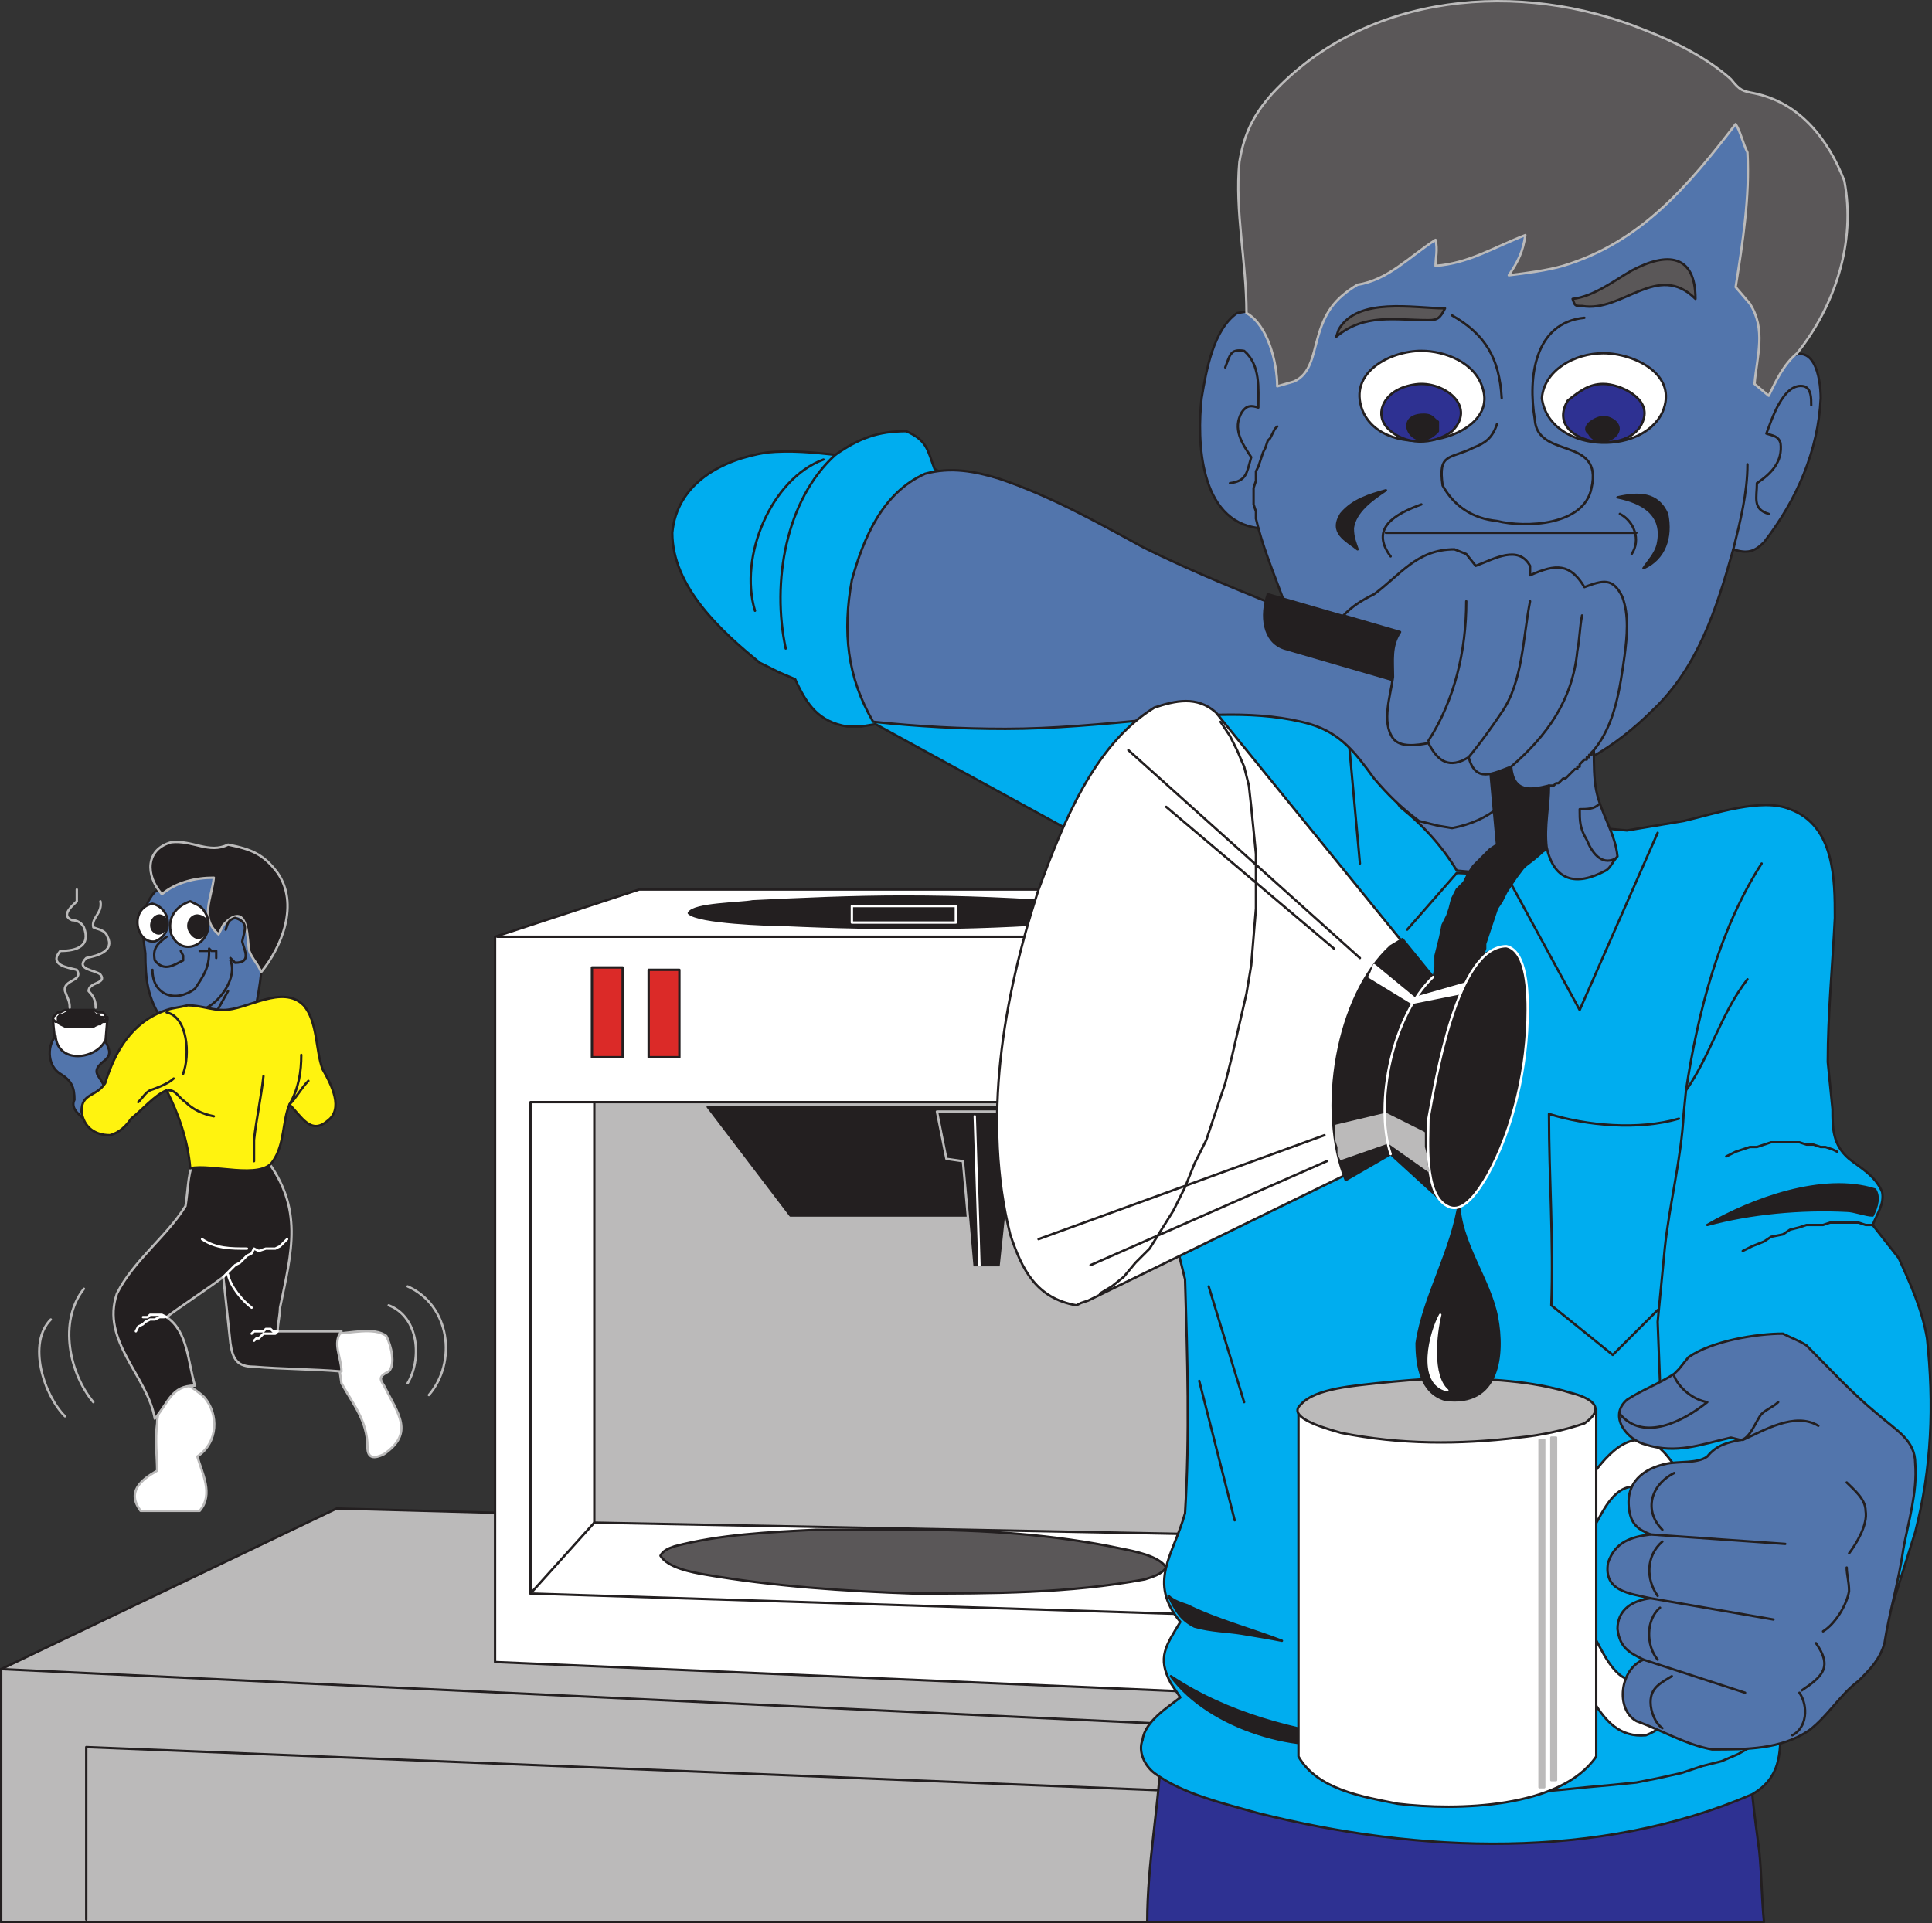 <svg xmlns="http://www.w3.org/2000/svg" width="613.196" height="610.519"><rect width="100%" height="100%" fill="#333333" stroke="none"/><path fill="#bbbaba" fill-rule="evenodd" d="M.375 610.144h384v-123.75l-277.5-7.5-106.5 51v80.25"/><path fill="none" stroke="#231f20" stroke-linecap="round" stroke-linejoin="round" stroke-miterlimit="10" stroke-width=".75" d="M.375 610.144h384v-123.75l-277.5-7.5-106.5 51zm0 0"/><path fill="none" stroke="#231f20" stroke-linecap="round" stroke-linejoin="round" stroke-miterlimit="10" stroke-width=".75" d="M27.375 609.394v-54.75l354 14.25m-381-39 382.5 18"/><path fill="#fff" fill-rule="evenodd" d="m157.125 527.644 228.75 9.75v-255h-183l-45.75 15v230.25"/><path fill="none" stroke="#231f20" stroke-linecap="round" stroke-linejoin="round" stroke-miterlimit="10" stroke-width=".75" d="m157.125 527.644 228.75 9.75v-255h-183l-45.75 15zm0 0"/><path fill="none" stroke="#231f20" stroke-linecap="round" stroke-linejoin="round" stroke-miterlimit="10" stroke-width=".75" d="M188.625 349.894h-20.25v156l214.5 6.75m-225-215.25h225.75"/><path fill="#bbbaba" fill-rule="evenodd" d="M188.625 349.894h195.75v137.25l-195.75-3.75v-133.5"/><path fill="none" stroke="#231f20" stroke-linecap="round" stroke-linejoin="round" stroke-miterlimit="10" stroke-width=".75" d="M188.625 349.894h195.75v137.25l-195.75-3.75zm0 0"/><path fill="#db2a28" fill-rule="evenodd" d="M187.875 307.144h9.75v28.5h-9.75v-28.5"/><path fill="none" stroke="#231f20" stroke-linecap="round" stroke-linejoin="round" stroke-miterlimit="10" stroke-width=".75" d="M187.875 307.144h9.75v28.5h-9.75zm0 0"/><path fill="#db2a28" fill-rule="evenodd" d="M205.875 307.894h9.75v27.75h-9.75v-27.75"/><path fill="none" stroke="#231f20" stroke-linecap="round" stroke-linejoin="round" stroke-miterlimit="10" stroke-width=".75" d="M205.875 307.894h9.75v27.75h-9.75zm0 0"/><path fill="#5a5758" fill-rule="evenodd" d="M290.625 485.644c21 0 44.25 1.5 65.25 6 3.75.75 12 2.25 14.25 6-1.5 2.25-4.5 3-6.75 3.75-24 4.5-48.75 4.5-73.5 4.5-21.75-.75-44.25-2.25-66-6-4.5-.75-12-2.25-14.25-6 .75-1.5 2.25-2.25 4.5-3 14.25-3.75 30-4.5 45-5.25h31.5"/><path fill="none" stroke="#231f20" stroke-linecap="round" stroke-linejoin="round" stroke-miterlimit="10" stroke-width=".75" d="M290.625 485.644c21 0 44.25 1.5 65.25 6 3.75.75 12 2.25 14.25 6-1.5 2.25-4.5 3-6.75 3.75-24 4.5-48.75 4.5-73.5 4.5-21.75-.75-44.25-2.25-66-6-4.5-.75-12-2.25-14.25-6 .75-1.5 2.25-2.25 4.5-3 14.25-3.75 30-4.5 45-5.25h31.5zm0 0"/><path fill="#231f20" fill-rule="evenodd" d="M224.625 351.394h126l-24 34.5h-75.75l-26.25-34.5"/><path fill="none" stroke="#231f20" stroke-linecap="round" stroke-linejoin="round" stroke-miterlimit="10" stroke-width=".75" d="M224.625 351.394h126l-24 34.5h-75.75zm0 0"/><path fill="#231f20" fill-rule="evenodd" d="M297.375 352.894h25.5l-5.25 49.5h-9l-3-33.75-5.25-.75-3-15"/><path fill="none" stroke="#bbbaba" stroke-linecap="round" stroke-linejoin="round" stroke-miterlimit="10" stroke-width=".75" d="M297.375 352.894h25.5l-5.25 49.5h-9l-3-33.75-5.25-.75zm0 0"/><path fill="none" stroke="#fff" stroke-linecap="round" stroke-linejoin="round" stroke-miterlimit="10" stroke-width=".75" d="m309.375 354.394 1.5 47.25"/><path fill="#231f20" fill-rule="evenodd" d="M286.875 284.644c18.75 0 36.75.75 55.5 2.25 2.25.75 10.5.75 12 3-1.5 1.5-6.75 2.25-8.25 2.25-32.25 3-65.25 3-97.5 1.5-4.5 0-27-.75-30-3.75 1.5-3 16.5-3 20.25-3.75 15.75-.75 31.5-1.5 48-1.5"/><path fill="none" stroke="#231f20" stroke-linecap="round" stroke-linejoin="round" stroke-miterlimit="10" stroke-width=".75" d="M286.875 284.644c18.75 0 36.75.75 55.5 2.25 2.25.75 10.5.75 12 3-1.5 1.5-6.75 2.25-8.25 2.25-32.25 3-65.25 3-97.5 1.5-4.5 0-27-.75-30-3.75 1.5-3 16.5-3 20.25-3.75 15.75-.75 31.5-1.5 48-1.5zm0 0"/><path fill="#231f20" fill-rule="evenodd" d="M270.375 292.894h33v-5.25h-33v5.25"/><path fill="none" stroke="#fff" stroke-linecap="round" stroke-linejoin="round" stroke-miterlimit="10" stroke-width=".75" d="M270.375 292.894h33v-5.25h-33zm0 0"/><path fill="none" stroke="#231f20" stroke-linecap="round" stroke-linejoin="round" stroke-miterlimit="10" stroke-width=".75" d="m188.625 483.394-20.25 22.5"/><path fill="#2e3192" fill-rule="evenodd" d="M364.125 610.144h195.75c-.75-7.5-.75-15-1.5-22.5-1.5-11.25-3-21.75-3-33h-186.75c-.75 18.75-4.5 36.75-4.5 55.5"/><path fill="none" stroke="#231f20" stroke-linecap="round" stroke-linejoin="round" stroke-miterlimit="10" stroke-width=".75" d="M364.125 610.144h195.75c-.75-7.5-.75-15-1.5-22.5-1.5-11.25-3-21.75-3-33h-186.75c-.75 18.75-4.5 36.75-4.5 55.5zm0 0"/><path fill="#00adef" fill-rule="evenodd" d="M556.125 569.644c9-5.25 9-12.75 9-21.75l35.25-37.5 7.5-24c5.25-20.25 6-40.5 3.75-61.5-1.5-9-5.25-17.25-9-25.5l-8.25-10.5c1.5-3.75 3.75-6.75 3-10.5-2.25-5.25-6.75-7.5-10.5-10.5-5.25-4.5-5.25-9.75-5.25-15.75l-1.5-15c0-15 1.5-30.75 2.25-45.75 0-12 0-29.25-14.25-34.5-9-3.75-24 1.5-33.75 3.75l-18 3-8.25-.75-211.5-114c-2.25-6-2.25-9-9-12-9 0-15 2.25-22.5 7.5-6.75-.75-14.25-1.5-21.75-.75-14.25 2.25-28.5 9.75-30 25.5 0 17.25 15.75 31.5 27.75 41.25l6 3 5.25 2.25c3.75 8.25 7.5 13.5 16.5 15h4.5l4.5-.75 63 34.5 35.25 141.75c.75 24.75 1.5 49.5 0 74.25-3.75 13.5-12 21.75-1.5 34.5-4.5 7.5-7.5 11.25-3 19.5l3 4.5c-3.75 3-11.25 7.5-12 13.5-1.5 3.75.75 8.25 3.75 10.5 9 6.75 22.5 9.75 33 12.75 51 12.75 108 15 156.75-6"/><path fill="none" stroke="#231f20" stroke-linecap="round" stroke-linejoin="round" stroke-miterlimit="10" stroke-width=".75" d="M556.125 569.644c9-5.25 9-12.75 9-21.75l35.25-37.5 7.5-24c5.25-20.25 6-40.5 3.75-61.5-1.5-9-5.25-17.25-9-25.5l-8.25-10.5c1.5-3.75 3.75-6.75 3-10.5-2.25-5.25-6.75-7.5-10.5-10.5-5.25-4.5-5.25-9.75-5.25-15.75l-1.5-15c0-15 1.5-30.75 2.25-45.75 0-12 0-29.25-14.25-34.5-9-3.75-24 1.5-33.75 3.75l-18 3-8.25-.75-211.5-114c-2.25-6-2.25-9-9-12-9 0-15 2.25-22.5 7.5-6.75-.75-14.25-1.5-21.75-.75-14.25 2.25-28.5 9.75-30 25.5 0 17.25 15.75 31.5 27.75 41.25l6 3 5.25 2.25c3.75 8.25 7.5 13.5 16.5 15h4.5l4.5-.75 63 34.5 35.25 141.75c.75 24.75 1.5 49.5 0 74.25-3.75 13.5-12 21.75-1.5 34.5-4.5 7.5-7.5 11.25-3 19.5l3 4.5c-3.75 3-11.25 7.5-12 13.5-1.5 3.75.75 8.25 3.75 10.5 9 6.75 22.5 9.75 33 12.75 51 12.75 108 15 156.75-6zm0 0"/><path fill="none" stroke="#231f20" stroke-linecap="round" stroke-linejoin="round" stroke-miterlimit="10" stroke-width=".75" d="M265.125 144.394c-15.75 14.25-20.25 40.5-15.75 61.5"/><path fill="none" stroke="#231f20" stroke-linecap="round" stroke-linejoin="round" stroke-miterlimit="10" stroke-width=".75" d="M261.375 145.894c-16.5 6-27 30.75-21.75 48"/><path fill="#231f20" fill-rule="evenodd" d="M595.125 377.644c-16.5-5.25-39 3-53.25 11.25 13.5-3.75 30-5.25 44.25-4.5 2.25 0 6 1.5 8.25 1.5 1.5-3 2.25-6 .75-8.25"/><path fill="none" stroke="#231f20" stroke-linecap="round" stroke-linejoin="round" stroke-miterlimit="10" stroke-width=".75" d="M595.125 377.644c-16.5-5.25-39 3-53.25 11.25 13.5-3.75 30-5.25 44.25-4.5 2.25 0 6 1.5 8.25 1.5 1.5-3 2.25-6 .75-8.25zm-12-12-1.5-.75-2.25-.75h-1.5l-2.25-.75h-2.25l-2.25-.75h-9l-4.5 1.5h-2.25l-4.5 1.5-3 1.5m11.25-93c-13.5 21-20.25 47.25-24 72 7.5-10.5 11.25-24.75 19.5-35.25m-27.75 128.25-.75-19.5 2.25-23.25c1.5-14.25 5.25-28.5 6-42.75l.75-7.5m-2.25 9c-12.75 3.75-29.25 2.25-41.25-1.5 0 20.25 1.5 40.5.75 60.75l19.5 15.75 14.25-14.25m0-151.5-24.75 56.25-23.25-42.75-15.75-.75-15.75 18m-15-21-3.75-41.25"/><path fill="#231f20" fill-rule="evenodd" d="M406.875 520.894c-9.75-3.75-21-6.75-30-11.25-2.25-.75-4.5-1.5-6-3 2.25 4.5 3.75 7.5 8.25 9.75 5.25 1.5 10.5 1.5 15 2.25s9 1.5 12.75 2.25"/><path fill="none" stroke="#231f20" stroke-linecap="round" stroke-linejoin="round" stroke-miterlimit="10" stroke-width=".75" d="M406.875 520.894c-9.75-3.75-21-6.75-30-11.25-2.25-.75-4.5-1.5-6-3 2.25 4.5 3.75 7.5 8.25 9.75 5.25 1.5 10.5 1.5 15 2.25s9 1.5 12.75 2.25zm0 0"/><path fill="#231f20" fill-rule="evenodd" d="M371.625 532.144c18 12 39 17.25 60.75 20.25-19.5 5.25-48.75-3.75-60.75-20.25"/><path fill="none" stroke="#231f20" stroke-linecap="round" stroke-linejoin="round" stroke-miterlimit="10" stroke-width=".75" d="M371.625 532.144c18 12 39 17.25 60.75 20.25-19.5 5.25-48.75-3.75-60.75-20.25zm192.75 16.5-3.75 3-3.75 2.25-5.25 3-5.25 2.25-6 1.5-6.75 2.25-6.75 1.5-7.5 1.5-7.5.75-8.25.75-7.5.75-16.5 1.5h-17.25l-8.25-.75m-70.5-160.5 11.25 36.75m-14.25-6.75 11.25 44.25m161.25-85.5 3-1.5 3.75-1.5 2.25-1.5 3.75-.75 2.25-1.5 3-.75 2.25-.75h5.25l2.25-.75h9l2.25.75h2.25"/><path fill="#5275ac" fill-rule="evenodd" d="m559.875 32.644-139.5 48-14.25 16.5-13.5 2.25c-7.5 5.25-9.75 18-11.25 27-1.5 13.5-.75 39 18 41.25 2.25 8.25 6 17.25 9 25.5l19.5 38.25 16.5 24.75c7.5 6 13.5 12.75 18 20.25l16.5 1.5c12.75-6 25.5-22.5 26.25-37.5 6.75-3.75 13.5-9 19.5-15 14.25-13.5 20.25-32.25 25.5-51 4.5 1.5 6.75.75 9.75-2.25 10.5-13.5 17.25-29.25 18-45.75 0-6.75-2.25-18.75-11.25-12l3-33-3-30.75-6.75-18"/><path fill="none" stroke="#231f20" stroke-linecap="round" stroke-linejoin="round" stroke-miterlimit="10" stroke-width=".75" d="m559.875 32.644-139.5 48-14.25 16.5-13.5 2.25c-7.5 5.25-9.75 18-11.25 27-1.5 13.5-.75 39 18 41.25 2.25 8.25 6 17.25 9 25.5l19.5 38.25 16.5 24.75c7.5 6 13.5 12.75 18 20.25l16.5 1.5c12.75-6 25.5-22.5 26.25-37.5 6.75-3.75 13.5-9 19.5-15 14.25-13.5 20.25-32.25 25.5-51 4.5 1.5 6.75.75 9.75-2.25 10.5-13.5 17.25-29.25 18-45.75 0-6.75-2.25-18.75-11.25-12l3-33-3-30.75zm0 0"/><path fill="#fff" fill-rule="evenodd" d="M451.125 111.394c7.5 0 17.25 3.75 19.5 12 5.25 16.5-31.5 24-38.25 6.75-4.5-12 9-18.75 18.75-18.75"/><path fill="none" stroke="#231f20" stroke-linecap="round" stroke-linejoin="round" stroke-miterlimit="10" stroke-width=".75" d="M451.125 111.394c7.5 0 17.25 3.75 19.5 12 5.25 16.5-31.5 24-38.25 6.75-4.5-12 9-18.75 18.75-18.75zm0 0"/><path fill="#fff" fill-rule="evenodd" d="M508.875 112.144c9.75 0 24 6.75 18.75 18.75-6.75 14.25-36 12.75-38.25-4.5.75-9 10.5-14.25 19.5-14.25"/><path fill="none" stroke="#231f20" stroke-linecap="round" stroke-linejoin="round" stroke-miterlimit="10" stroke-width=".75" d="M508.875 112.144c9.75 0 24 6.75 18.75 18.75-6.75 14.25-36 12.75-38.25-4.5.75-9 10.5-14.25 19.5-14.25zm0 0"/><path fill="#2e3192" fill-rule="evenodd" d="M451.125 121.894c8.25 0 17.25 7.5 9.75 15-6 4.5-15 4.5-20.25-.75-4.5-4.5-1.5-10.5 3.75-12.75 1.5-.75 4.5-1.5 6.75-1.5"/><path fill="none" stroke="#231f20" stroke-linecap="round" stroke-linejoin="round" stroke-miterlimit="10" stroke-width=".75" d="M451.125 121.894c8.25 0 17.25 7.5 9.75 15-6 4.5-15 4.5-20.25-.75-4.5-4.5-1.5-10.5 3.75-12.75 1.5-.75 4.5-1.5 6.75-1.5zm0 0"/><path fill="#2e3192" fill-rule="evenodd" d="M508.875 121.894c5.25 0 15 4.5 12.75 11.25-3.75 12.75-32.25 7.5-24-6 3.75-3 6.75-5.25 11.25-5.25"/><path fill="none" stroke="#231f20" stroke-linecap="round" stroke-linejoin="round" stroke-miterlimit="10" stroke-width=".75" d="M508.875 121.894c5.25 0 15 4.5 12.75 11.25-3.75 12.75-32.25 7.5-24-6 3.75-3 6.75-5.25 11.25-5.25zm0 0"/><path fill="#231f20" fill-rule="evenodd" d="M451.875 131.644c3 0 3 1.5 4.5 2.25v3c-7.5 8.25-15-5.25-4.5-5.25"/><path fill="none" stroke="#231f20" stroke-linecap="round" stroke-linejoin="round" stroke-miterlimit="10" stroke-width=".75" d="M451.875 131.644c3 0 3 1.5 4.5 2.25v3c-7.5 8.25-15-5.25-4.5-5.25zm0 0"/><path fill="#231f20" fill-rule="evenodd" d="M508.875 132.394c3 0 6.75 3 3.75 6-2.25 2.25-6.75 2.25-8.25-.75-3-2.25 2.25-5.25 4.5-5.25"/><path fill="none" stroke="#231f20" stroke-linecap="round" stroke-linejoin="round" stroke-miterlimit="10" stroke-width=".75" d="M508.875 132.394c3 0 6.75 3 3.75 6-2.25 2.25-6.75 2.25-8.25-.75-3-2.25 2.25-5.25 4.5-5.25zm0 0"/><path fill="#231f20" fill-rule="evenodd" d="M439.875 155.644c-4.5 3-9.75 6.75-10.5 12 0 3 .75 4.5 1.5 6.75-3.75-3-9-5.25-5.25-11.25 3.75-4.5 9-6 14.25-7.5"/><path fill="none" stroke="#231f20" stroke-linecap="round" stroke-linejoin="round" stroke-miterlimit="10" stroke-width=".75" d="M439.875 155.644c-4.5 3-9.75 6.75-10.5 12 0 3 .75 4.5 1.5 6.75-3.75-3-9-5.25-5.25-11.25 3.75-4.5 9-6 14.25-7.5zm0 0"/><path fill="#231f20" fill-rule="evenodd" d="M513.375 157.894c7.5 1.5 15 5.25 12.75 15-.75 3-3 5.25-4.5 7.5 6.75-3 9-9.75 7.5-17.25-3-6.75-9-6.75-15.75-5.25"/><path fill="none" stroke="#231f20" stroke-linecap="round" stroke-linejoin="round" stroke-miterlimit="10" stroke-width=".75" d="M513.375 157.894c7.5 1.5 15 5.25 12.75 15-.75 3-3 5.25-4.5 7.5 6.75-3 9-9.75 7.5-17.25-3-6.75-9-6.75-15.75-5.25zm-62.25 2.25c-8.25 3-16.5 7.5-9.75 16.5"/><path fill="none" stroke="#231f20" stroke-linecap="round" stroke-linejoin="round" stroke-miterlimit="10" stroke-width=".75" d="M514.125 163.144c4.5 2.25 6.75 8.25 3.75 12.75m-78-6.75h79.5m-44.25-34.5c-1.5 4.5-3.75 6-7.5 7.5-7.5 3.75-11.25 1.5-9.75 12 3.75 6.75 9.75 10.5 17.25 11.25 9 2.25 27.75 1.5 30-10.5 3.75-16.5-17.25-9-18-21.75-2.25-13.5 0-30.75 15.75-32.25"/><path fill="none" stroke="#231f20" stroke-linecap="round" stroke-linejoin="round" stroke-miterlimit="10" stroke-width=".75" d="M460.875 100.144c10.5 6 15 13.5 15.75 26.25"/><path fill="#5a5758" fill-rule="evenodd" d="M458.625 97.894c-9.75 0-27.75-3.75-33.75 6.75l-.75 2.25c9-7.5 18.75-5.25 29.25-5.25 3 0 3.75-.75 5.25-3.75"/><path fill="none" stroke="#231f20" stroke-linecap="round" stroke-linejoin="round" stroke-miterlimit="10" stroke-width=".75" d="M458.625 97.894c-9.75 0-27.75-3.75-33.75 6.75l-.75 2.25c9-7.5 18.75-5.25 29.25-5.25 3 0 3.75-.75 5.25-3.75zm0 0"/><path fill="#5a5758" fill-rule="evenodd" d="M499.125 94.894c6.75-.75 13.5-6 18.75-9 11.25-6 20.25-5.25 20.25 9-12-12-23.25 4.5-36 2.25-2.25 0-2.25 0-3-2.25"/><path fill="none" stroke="#231f20" stroke-linecap="round" stroke-linejoin="round" stroke-miterlimit="10" stroke-width=".75" d="M499.125 94.894c6.75-.75 13.5-6 18.75-9 11.25-6 20.25-5.25 20.25 9-12-12-23.25 4.5-36 2.25-2.25 0-2.25 0-3-2.25zm-99.75 72.75-.75-3v-2.25l-.75-2.25v-5.25l.75-2.25v-3l.75-1.5 1.5-4.5.75-1.5.75-2.25.75-.75 1.5-3 .75-.75m144.75 39c2.25-9 4.5-18 4.5-27"/><path fill="#5a5758" fill-rule="evenodd" d="M550.875 39.394c-15 19.5-30 37.5-54.75 45-5.25 1.5-11.25 2.25-17.25 3 3-4.5 4.5-7.5 5.25-12.75-9.75 3.75-18 9-28.5 9.75 0-2.25.75-5.25 0-8.25-8.25 5.25-15 12.75-24.75 14.25-7.5 4.5-10.5 9-12.75 17.25-1.5 5.25-2.25 11.25-7.5 13.5l-5.25 1.5c0-7.5-3-19.5-9.75-23.25 0-16.5-3.75-32.25-2.25-48 1.5-9 4.5-15 10.5-21.75 30-32.25 78.75-36 117.75-20.25 9.75 3.75 20.25 9 27.75 15.75 3 3.75 3.75 3.75 7.5 4.5 14.25 3 23.25 14.25 28.5 27.75 3.75 19.5-3 39.75-15 54.75-4.5 3.75-6.75 9-9 13.5l-4.5-3.75c.75-9 3.75-17.25-1.5-25.5l-4.5-5.25c2.25-14.25 4.5-28.5 3.75-42.75-1.5-3-2.25-6.75-3.75-9"/><path fill="none" stroke="#bbbaba" stroke-linecap="round" stroke-linejoin="round" stroke-miterlimit="10" stroke-width=".75" d="M550.875 39.394c-15 19.5-30 37.5-54.75 45-5.25 1.5-11.25 2.25-17.25 3 3-4.5 4.5-7.5 5.25-12.75-9.75 3.75-18 9-28.5 9.75 0-2.25.75-5.25 0-8.25-8.25 5.25-15 12.75-24.75 14.25-7.5 4.5-10.5 9-12.75 17.25-1.5 5.25-2.25 11.25-7.5 13.5l-5.25 1.5c0-7.5-3-19.5-9.75-23.25 0-16.5-3.75-32.25-2.25-48 1.5-9 4.5-15 10.5-21.75 30-32.25 78.75-36 117.75-20.25 9.75 3.75 20.25 9 27.75 15.75 3 3.75 3.75 3.75 7.5 4.5 14.25 3 23.25 14.25 28.5 27.75 3.75 19.5-3 39.75-15 54.75-4.5 3.75-6.75 9-9 13.5l-4.5-3.75c.75-9 3.75-17.25-1.5-25.5l-4.5-5.25c2.25-14.25 4.5-28.5 3.75-42.75-1.5-3-2.25-6.75-3.75-9zm0 0"/><path fill="none" stroke="#231f20" stroke-linecap="round" stroke-linejoin="round" stroke-miterlimit="10" stroke-width=".75" d="M574.875 128.644c0-2.25 0-5.25-2.25-6-6.75-1.5-10.5 11.25-12 15 2.25.75 3.75.75 4.5 3 .75 6-3 9.75-7.5 12.75 0 4.5-1.5 8.25 3.75 9.75m-172.5-46.5c1.5-3.75 1.5-6 6-5.25 5.25 4.5 4.5 12 4.5 18-2.25-.75-3.75-.75-5.25 1.5-3 5.25 0 9.75 3 14.25-1.5 5.25-1.5 7.5-6.75 8.25"/><path fill="#5275ac" fill-rule="evenodd" d="M485.625 243.394c-5.25 10.5-12.75 17.25-24.75 19.5l-4.5-.75-6-1.5c-6-4.5-9.75-8.25-14.25-13.5-6-8.25-10.5-14.25-20.25-17.25-15.75-4.5-34.5-3-50.25-1.5s-31.5 3-46.5 3c-14.25 0-27.75-.75-42-2.25-8.25-14.25-9.75-28.5-6.75-45 3.75-13.5 9.75-27.75 23.25-33.75 8.25-2.25 15.75-.75 23.25 1.5 15.75 5.25 30.75 13.5 45.75 21.75 16.5 8.25 33.75 15 50.25 21.75l72.75 48"/><path fill="none" stroke="#231f20" stroke-linecap="round" stroke-linejoin="round" stroke-miterlimit="10" stroke-width=".75" d="M485.625 243.394c-5.25 10.5-12.75 17.25-24.75 19.5l-4.5-.75-6-1.5c-6-4.5-9.75-8.25-14.25-13.5-6-8.25-10.5-14.25-20.25-17.25-15.75-4.5-34.5-3-50.25-1.5s-31.5 3-46.5 3c-14.25 0-27.75-.75-42-2.25-8.25-14.25-9.75-28.5-6.75-45 3.75-13.5 9.75-27.75 23.25-33.75 8.25-2.25 15.75-.75 23.25 1.5 15.75 5.25 30.75 13.5 45.75 21.75 16.5 8.25 33.75 15 50.25 21.75zm0 0"/><path fill="#231f20" fill-rule="evenodd" d="m454.875 310.894 15.75-7.5.75-2.25v-1.5l3.75-11.25 1.5-2.25 1.5-3 3-4.5 2.25-3 4.5-4.5 3-1.5 2.25-2.25 1.5-22.5-22.5-9.75 3 33-2.25 1.5-5.25 5.25-1.5 2.25-1.5 3-2.25 2.25-1.5 3-.75 3-.75 2.25-1.5 3-.75 3.75-1.5 6v3.75l-.75 3.75"/><path fill="none" stroke="#231f20" stroke-linecap="round" stroke-linejoin="round" stroke-miterlimit="10" stroke-width=".75" d="m454.875 310.894 15.75-7.5.75-2.25v-1.5l3.75-11.25 1.5-2.25 1.5-3 3-4.5 2.25-3 4.5-4.5 3-1.5 2.25-2.25 1.5-22.5-22.5-9.75 3 33-2.25 1.5-5.25 5.25-1.5 2.25-1.5 3-2.25 2.25-1.5 3-.75 3-.75 2.25-1.5 3-.75 3.75-1.5 6v3.75zm0 0"/><path fill="#231f20" fill-rule="evenodd" d="m448.875 202.144-46.5-13.5c-2.25 6.75-1.5 15 5.25 17.25l41.25 12v-15.75"/><path fill="none" stroke="#231f20" stroke-linecap="round" stroke-linejoin="round" stroke-miterlimit="10" stroke-width=".75" d="m448.875 202.144-46.5-13.5c-2.25 6.75-1.5 15 5.25 17.25l41.25 12zm0 0"/><path fill="#5275ac" fill-rule="evenodd" d="m444.375 200.644-18-5.25c3-3 5.25-4.5 9.75-6.75 8.25-6 13.5-14.25 25.5-14.25l3.75 1.5 3 3.75c6-2.25 13.5-6.75 17.25 0v3c8.25-3.75 12.75-3.75 17.25 3.75 6-2.25 9-3 12 3 2.25 6 1.5 12.75.75 18.75-1.5 10.5-3 21.75-9.75 30 0 4.5 0 9 .75 12.75 1.5 7.5 6 13.5 6.75 21-1.5 1.5-2.25 3.75-3.75 4.5-9.75 5.25-16.5 3-18.75-7.5-.75-6.75.75-12.75.75-19.5-6 1.5-11.25 2.25-12-6-6 2.25-11.25 5.25-13.5-3-6 3.75-9.75 1.5-12.75-4.5-3.75.75-9 1.5-11.25-1.5-3.75-5.25-.75-13.5 0-19.5 0-5.25-.75-9.75 2.25-14.25"/><path fill="none" stroke="#231f20" stroke-linecap="round" stroke-linejoin="round" stroke-miterlimit="10" stroke-width=".75" d="m444.375 200.644-18-5.25c3-3 5.25-4.5 9.75-6.75 8.25-6 13.5-14.25 25.5-14.25l3.75 1.5 3 3.75c6-2.25 13.5-6.75 17.25 0v3c8.25-3.75 12.75-3.75 17.25 3.75 6-2.25 9-3 12 3 2.25 6 1.5 12.75.75 18.75-1.5 10.5-3 21.75-9.75 30 0 4.5 0 9 .75 12.75 1.5 7.5 6 13.5 6.75 21-1.5 1.5-2.25 3.75-3.75 4.5-9.75 5.25-16.5 3-18.75-7.5-.75-6.75.75-12.75.75-19.5-6 1.5-11.25 2.25-12-6-6 2.25-11.25 5.25-13.5-3-6 3.75-9.75 1.5-12.75-4.5-3.75.75-9 1.5-11.25-1.5-3.75-5.25-.75-13.5 0-19.5 0-5.25-.75-9.75 2.25-14.25zm0 0"/><path fill="none" stroke="#231f20" stroke-linecap="round" stroke-linejoin="round" stroke-miterlimit="10" stroke-width=".75" d="M453.375 235.144c8.25-12.75 12-28.5 12-44.25m.75 49.5c3.75-4.5 7.5-9.75 10.5-14.25 6.75-9.75 6.75-24 9-35.25m-6 52.5c11.25-9.75 19.5-21 21-36.75.75-3.75.75-7.5 1.5-11.25m-10.5 54h1.5l.75-.75h.75l1.5-1.5h.75l3-3h.75v-.75h.75v-.75l1.5-1.5h.75v-.75h.75v-.75h.75v-.75l.75-.75m1.5 17.25c-1.5 1.5-3.75 1.5-6 1.5 0 3.75 0 6 2.25 9.75 1.5 3.75 4.5 8.25 9 6"/><path fill="#fff" fill-rule="evenodd" d="M505.875 519.394v21c3.75 6 8.25 11.25 16.5 10.5 14.25-5.25 18.75-29.25 19.5-42 0-15.75-2.25-33.75-12-45.75-9-12-18-3.75-24 4.5v17.25c3-5.25 6.75-14.25 14.25-12.75 10.5 3 12 21.75 12.75 30.75-.75 9.75-2.25 24.75-12 30-7.5 3-12-8.25-15-13.5"/><path fill="none" stroke="#231f20" stroke-linecap="round" stroke-linejoin="round" stroke-miterlimit="10" stroke-width=".75" d="M505.875 519.394v21c3.75 6 8.25 11.25 16.5 10.5 14.25-5.25 18.75-29.25 19.5-42 0-15.75-2.25-33.75-12-45.75-9-12-18-3.75-24 4.5v17.25c3-5.25 6.75-14.25 14.25-12.75 10.5 3 12 21.75 12.75 30.75-.75 9.75-2.25 24.75-12 30-7.5 3-12-8.25-15-13.5zm0 0"/><path fill="#fff" fill-rule="evenodd" d="M412.125 447.394h94.5v110.25c-11.25 16.5-44.25 17.25-63 15-11.25-2.25-25.5-4.5-31.5-15v-110.25"/><path fill="none" stroke="#231f20" stroke-linecap="round" stroke-linejoin="round" stroke-miterlimit="10" stroke-width=".75" d="M412.125 447.394h94.5v110.25c-11.25 16.5-44.25 17.25-63 15-11.25-2.25-25.5-4.5-31.5-15zm0 0"/><path fill="#bbbaba" fill-rule="evenodd" d="M459.375 437.644c12.75 0 27 .75 39 4.5 6 1.5 12 4.5 4.5 9.75-6.75 2.25-13.5 3.75-21 4.5-18.75 2.25-37.5 2.25-56.25-1.5-2.25-.75-18-4.5-12.75-9 4.5-5.25 18-6 24-6.75 7.5-.75 15-1.5 22.5-1.5"/><path fill="none" stroke="#231f20" stroke-linecap="round" stroke-linejoin="round" stroke-miterlimit="10" stroke-width=".75" d="M459.375 437.644c12.75 0 27 .75 39 4.5 6 1.5 12 4.5 4.5 9.75-6.75 2.25-13.5 3.75-21 4.5-18.75 2.25-37.5 2.25-56.25-1.5-2.25-.75-18-4.5-12.75-9 4.5-5.25 18-6 24-6.75 7.5-.75 15-1.5 22.5-1.5zm0 0"/><path fill="#bbbaba" fill-rule="evenodd" d="M489.375 567.394h.75v-110.25h-1.5v110.25h.75"/><path fill="none" stroke="#bbbaba" stroke-linecap="round" stroke-linejoin="round" stroke-miterlimit="10" stroke-width=".75" d="M489.375 567.394h.75v-110.25h-1.5v110.25zm0 0"/><path fill="#bbbaba" fill-rule="evenodd" d="M493.125 565.144h.75v-108.75h-1.5v108.75h.75"/><path fill="none" stroke="#bbbaba" stroke-linecap="round" stroke-linejoin="round" stroke-miterlimit="10" stroke-width=".75" d="M493.125 565.144h.75v-108.75h-1.5v108.75zm0 0"/><path fill="#5275ac" fill-rule="evenodd" d="M565.875 423.394c-8.25 0-22.5 2.25-30 7.5l-3 3.75-1.5 1.5c-4.5 3-10.5 5.25-15 8.25-6 5.25 0 12.75 6 14.25 9.75 3 17.25 0 27-2.25l3 .75c-3.75.75-7.5 1.5-10.5 5.25-3 2.25-9 1.5-12.75 2.25-7.5 1.5-13.5 6-12 15 .75 4.5 3 6 6.75 7.5-6 .75-11.25 2.25-13.5 9-1.5 9 6.75 9.75 13.5 11.25-6 .75-10.5 3.75-10.5 9.75.75 6 3.75 7.5 8.25 9.75-7.5 3-9 15.75-2.25 19.5 8.25 3 15.75 7.5 24 9 11.25 0 21.75 0 30.75-6 6-4.5 9.75-11.25 15.75-15.75 3.75-3.75 6.75-6.75 8.25-12 1.5-9.75 4.5-19.5 6-30 1.5-8.25 4.5-18 3.75-27 0-7.5-6-10.5-12-15.75-8.25-6.75-15-14.25-22.5-21.75-2.25-1.5-4.5-2.25-7.5-3.75"/><path fill="none" stroke="#231f20" stroke-linecap="round" stroke-linejoin="round" stroke-miterlimit="10" stroke-width=".75" d="M565.875 423.394c-8.25 0-22.5 2.25-30 7.5l-3 3.75-1.5 1.5c-4.5 3-10.5 5.25-15 8.25-6 5.25 0 12.75 6 14.25 9.75 3 17.25 0 27-2.25l3 .75c-3.75.75-7.5 1.5-10.5 5.25-3 2.25-9 1.5-12.75 2.25-7.5 1.5-13.5 6-12 15 .75 4.5 3 6 6.75 7.5-6 .75-11.25 2.25-13.5 9-1.5 9 6.75 9.75 13.5 11.25-6 .75-10.5 3.75-10.5 9.75.75 6 3.75 7.5 8.25 9.75-7.5 3-9 15.75-2.25 19.5 8.25 3 15.75 7.5 24 9 11.25 0 21.75 0 30.75-6 6-4.5 9.75-11.25 15.75-15.75 3.75-3.75 6.75-6.75 8.25-12 1.5-9.75 4.5-19.5 6-30 1.5-8.25 4.5-18 3.75-27 0-7.5-6-10.5-12-15.75-8.25-6.75-15-14.25-22.5-21.75-2.25-1.5-4.5-2.25-7.5-3.75zm0 0"/><path fill="none" stroke="#231f20" stroke-linecap="round" stroke-linejoin="round" stroke-miterlimit="10" stroke-width=".75" d="M531.375 436.894c1.5 3.75 6 7.5 10.5 8.25-7.5 6-20.25 12.75-27.75 3.75m38.25 8.25c3 0 5.25-6.75 6.75-8.25s3.75-2.25 5.25-3.75"/><path fill="none" stroke="#231f20" stroke-linecap="round" stroke-linejoin="round" stroke-miterlimit="10" stroke-width=".75" d="M553.125 457.144c6.75-3 16.5-9 24-4.5m-45.75 15c-7.5 3.75-9.75 12-3.75 18m0 3.75c-5.25 4.5-5.25 12-1.5 17.25m.75 3.75c-4.5 3.75-4.5 12-.75 16.5m-4.5 0 32.25 10.5m-30-30 39 6.75m-39-27 42.75 3m19.5-19.5c2.25 2.25 6 5.25 6 9 .75 4.5-3 10.5-5.25 13.5m-.75 4.5c0 2.25.75 4.5.75 7.5-.75 4.5-4.5 10.5-8.25 12.75m-2.25 3.75c5.25 7.5 2.25 10.5-4.5 15m-.75.75c3 4.5 2.25 11.25-2.25 13.5m-38.25-18.75c-3.75 2.25-6.75 3.75-6.75 8.25 0 3 1.5 6.75 3.75 8.25"/><path fill="#231f20" fill-rule="evenodd" d="M463.125 381.394c-2.25 15.75-11.25 30-13.5 45 0 7.5 1.5 15.75 9 18 17.25 2.25 18.75-14.25 16.5-26.25s-12-24-12-36.75"/><path fill="none" stroke="#231f20" stroke-linecap="round" stroke-linejoin="round" stroke-miterlimit="10" stroke-width=".75" d="M463.125 381.394c-2.25 15.75-11.25 30-13.5 45 0 7.5 1.5 15.75 9 18 17.25 2.25 18.75-14.25 16.5-26.25s-12-24-12-36.75zm0 0"/><path fill="#fff" fill-rule="evenodd" d="M457.125 417.394c-1.5 6-3 19.5 2.25 24-9.75-2.25-5.25-18.75-2.25-24"/><path fill="none" stroke="#fff" stroke-linecap="round" stroke-linejoin="round" stroke-miterlimit="10" stroke-width=".75" d="M457.125 417.394c-1.5 6-3 19.5 2.25 24-9.75-2.25-5.25-18.75-2.25-24zm0 0"/><path fill="#fff" fill-rule="evenodd" d="m341.625 414.394 1.5-.75 2.25-.75 96.75-47.25 12-55.5-68.25-84c-6-5.25-12.75-3.75-19.5-1.5-19.5 12-29.25 37.5-36.75 57.75-11.25 34.5-18 73.5-9 109.5 3.75 11.25 8.25 20.25 21 22.5"/><path fill="none" stroke="#231f20" stroke-linecap="round" stroke-linejoin="round" stroke-miterlimit="10" stroke-width=".75" d="m341.625 414.394 1.5-.75 2.25-.75 96.75-47.25 12-55.5-68.25-84c-6-5.25-12.75-3.75-19.5-1.5-19.5 12-29.25 37.5-36.75 57.75-11.25 34.5-18 73.5-9 109.5 3.75 11.25 8.25 20.25 21 22.5zm0 0"/><path fill="#231f20" fill-rule="evenodd" d="m475.125 301.144-16.5 81-17.25-15.75-14.25 8.25c-9-21.75-3-58.5 14.25-74.25l3.75-2.25 9.75 12 20.25-9"/><path fill="none" stroke="#231f20" stroke-linecap="round" stroke-linejoin="round" stroke-miterlimit="10" stroke-width=".75" d="m475.125 301.144-16.5 81-17.25-15.75-14.25 8.25c-9-21.75-3-58.5 14.25-74.25l3.75-2.25 9.75 12zm0 0"/><path fill="#231f20" fill-rule="evenodd" d="M478.125 300.394c6.75 1.5 6.75 15.75 6.75 20.25 0 18-4.5 37.5-12.75 52.5-2.25 3.75-7.5 12.75-12.75 9.75-7.5-3.75-6-21-6-27.75 2.25-12 9-54.75 24.75-54.75"/><path fill="none" stroke="#fff" stroke-linecap="round" stroke-linejoin="round" stroke-miterlimit="10" stroke-width=".75" d="M478.125 300.394c6.75 1.5 6.75 15.75 6.75 20.25 0 18-4.5 37.5-12.75 52.5-2.25 3.75-7.5 12.75-12.75 9.75-7.5-3.75-6-21-6-27.75 2.25-12 9-54.75 24.75-54.75zm0 0"/><path fill="none" stroke="#231f20" stroke-linecap="round" stroke-linejoin="round" stroke-miterlimit="10" stroke-width=".75" d="m358.125 238.144 73.5 66m-61.5-48 53.25 45m-74.25 109.5 3.75-2.25 3.75-3 3.75-4.5 4.5-4.5 7.5-12 3.75-7.5 3-7.5 3.75-7.5 6-18 2.25-9 4.5-19.5 1.5-9 1.5-18v-17.25l-1.5-15-.75-6.75-1.5-6-2.25-5.25-2.25-4.5-3-4.5m33 131.25-90.75 33m91.5-24.75-75 33"/><path fill="#fff" fill-rule="evenodd" d="m464.625 312.394-1.5 3-15 3-13.5-8.25.75-1.5.75-2.25 12.75 10.5 15.75-4.5"/><path fill="none" stroke="#fff" stroke-linecap="round" stroke-linejoin="round" stroke-miterlimit="10" stroke-width=".75" d="m464.625 312.394-1.5 3-15 3-13.5-8.25.75-1.5.75-2.25 12.75 10.5zm0 0"/><path fill="#bbbaba" fill-rule="evenodd" d="m424.125 357.394 15.75-3.75 12 6v4.5l.75 3v2.25l.75 2.25-12.75-9-15 5.25-.75-1.5v-2.25l-.75-2.25v-4.5"/><path fill="none" stroke="#bbbaba" stroke-linecap="round" stroke-linejoin="round" stroke-miterlimit="10" stroke-width=".75" d="m424.125 357.394 15.75-3.75 12 6v4.5l.75 3v2.25l.75 2.25-12.75-9-15 5.25-.75-1.5v-2.25l-.75-2.25zm0 0"/><path fill="none" stroke="#fff" stroke-linecap="round" stroke-linejoin="round" stroke-miterlimit="10" stroke-width=".75" d="M454.875 310.144c-12.75 12-18.75 39.75-13.5 56.25"/><path fill="#5275ac" fill-rule="evenodd" d="m80.625 322.144-29.25 1.5c-4.5-6.75-5.25-12.75-5.25-21-.75-6-2.25-13.5 3-19.5l15-8.25 12 3 7.5 16.5c0 9.75-.75 18-3 27.75"/><path fill="none" stroke="#231f20" stroke-linecap="round" stroke-linejoin="round" stroke-miterlimit="10" stroke-width=".75" d="m80.625 322.144-29.25 1.5c-4.5-6.75-5.25-12.75-5.25-21-.75-6-2.25-13.5 3-19.5l15-8.25 12 3 7.5 16.5c0 9.75-.75 18-3 27.75zm0 0"/><path fill="#231f20" fill-rule="evenodd" d="M51.375 283.894c-5.25-6-5.25-14.25 3-16.5 6.75-.75 12 3.75 18 .75 7.5 1.5 11.25 3 15.75 9 6.75 9.75 1.5 23.25-5.25 31.5-.75-2.25-3-4.5-3.75-6.75-.75-3 0-15-6.75-9.75l-1.5 1.5-1.5 3c-6-5.25-2.25-11.25-1.5-18-6 0-12 1.5-16.5 5.25"/><path fill="none" stroke="#bbbaba" stroke-linecap="round" stroke-linejoin="round" stroke-miterlimit="10" stroke-width=".75" d="M51.375 283.894c-5.25-6-5.25-14.25 3-16.5 6.75-.75 12 3.75 18 .75 7.5 1.5 11.25 3 15.75 9 6.75 9.75 1.5 23.25-5.25 31.5-.75-2.25-3-4.5-3.75-6.75-.75-3 0-15-6.75-9.75l-1.5 1.5-1.5 3c-6-5.25-2.25-11.25-1.5-18-6 0-12 1.5-16.5 5.25zm0 0"/><path fill="#fff" fill-rule="evenodd" d="M60.375 286.144c3 1.5 3.75 1.5 5.25 4.5 3 8.25-7.5 14.25-11.25 6-1.5-5.25 1.5-9 6-10.5"/><path fill="none" stroke="#231f20" stroke-linecap="round" stroke-linejoin="round" stroke-miterlimit="10" stroke-width=".75" d="M60.375 286.144c3 1.5 3.75 1.5 5.25 4.5 3 8.25-7.5 14.25-11.25 6-1.5-5.25 1.5-9 6-10.5zm0 0"/><path fill="#fff" fill-rule="evenodd" d="M48.375 286.894c6 1.5 6.75 9.75.75 12-6 .75-8.25-10.5-.75-12"/><path fill="none" stroke="#231f20" stroke-linecap="round" stroke-linejoin="round" stroke-miterlimit="10" stroke-width=".75" d="M48.375 286.894c6 1.5 6.75 9.75.75 12-6 .75-8.25-10.5-.75-12zm0 0"/><path fill="#231f20" fill-rule="evenodd" d="M62.625 290.644c6.75.75 1.5 11.25-2.25 5.25-1.5-2.25 0-5.25 2.25-5.25"/><path fill="none" stroke="#231f20" stroke-linecap="round" stroke-linejoin="round" stroke-miterlimit="10" stroke-width=".75" d="M62.625 290.644c6.75.75 1.5 11.25-2.25 5.25-1.5-2.25 0-5.25 2.25-5.25zm0 0"/><path fill="#231f20" fill-rule="evenodd" d="M50.625 290.644c4.5.75 1.5 7.5-1.5 5.25-2.25-1.5-.75-5.25 1.5-5.25"/><path fill="none" stroke="#231f20" stroke-linecap="round" stroke-linejoin="round" stroke-miterlimit="10" stroke-width=".75" d="M50.625 290.644c4.5.75 1.5 7.5-1.5 5.25-2.25-1.5-.75-5.25 1.5-5.25zm-2.25 17.25c0 8.25 7.5 10.5 13.5 6 3-4.5 4.5-6.75 4.5-12"/><path fill="none" stroke="#231f20" stroke-linecap="round" stroke-linejoin="round" stroke-miterlimit="10" stroke-width=".75" d="M63.375 301.894h3v-.75l.75.75h1.5v2.25m3-9c.75-2.25.75-3 3-3.75 4.5 1.5 3 3.75 2.25 7.5.75 3 3 6.75-2.25 6.75l-1.5-1.5m0 .75c2.25 5.25-3 12.75-7.5 15m6.75-5.25-3.75 6.75m-15.75-24c-3 2.25-4.5 3.75-3.75 7.5 3 3.75 6 1.5 9 0v-1.5l-.75-1.5"/><path fill="#fff" fill-rule="evenodd" d="m17.625 333.394 5.25 3 7.5-1.5 3-3 .75-9-17.25.75c0 3 .75 6 .75 9.75"/><path fill="none" stroke="#231f20" stroke-linecap="round" stroke-linejoin="round" stroke-miterlimit="10" stroke-width=".75" d="m17.625 333.394 5.25 3 7.5-1.5 3-3 .75-9-17.25.75c0 3 .75 6 .75 9.75zm0 0"/><path fill="#fff" fill-rule="evenodd" d="M25.125 320.644h4.5l1.5.75h1.5l.75.75v.75l.75.75h-.75v.75h-.75l-3 1.5h-9l-1.5-.75-.75-.75h-.75l-.75-.75v-.75l1.5-1.5h.75l1.5-.75h4.5"/><path fill="none" stroke="#231f20" stroke-linecap="round" stroke-linejoin="round" stroke-miterlimit="10" stroke-width=".75" d="M25.125 320.644h4.5l1.5.75h1.5l.75.75v.75l.75.75h-.75v.75h-.75l-3 1.5h-9l-1.5-.75-.75-.75h-.75l-.75-.75v-.75l1.5-1.5h.75l1.5-.75zm0 0"/><path fill="#231f20" fill-rule="evenodd" d="M25.125 321.394h4.5l.75.75h.75l.75.75h.75v1.5h-.75v.75h-1.5l-.75.75h-8.25l-1.5-.75h-.75l-.75-.75v-1.5l.75-.75h.75l1.5-.75h3.75"/><path fill="none" stroke="#231f20" stroke-linecap="round" stroke-linejoin="round" stroke-miterlimit="10" stroke-width=".75" d="M25.125 321.394h4.5l.75.75h.75l.75.75h.75v1.5h-.75v.75h-1.5l-.75.75h-8.25l-1.5-.75h-.75l-.75-.75v-1.5l.75-.75h.75l1.5-.75zm0 0"/><path fill="#5275ac" fill-rule="evenodd" d="m33.375 346.144-6 9.75c-1.5-1.5-5.25-3.75-3.75-6.75 0-3.75-.75-6-4.5-8.25s-4.5-8.25-1.5-12c.75 9 12.75 7.5 15.75 1.5 1.5 3 2.25 4.5-.75 6.75-4.5 3.75 0 4.5.75 9"/><path fill="none" stroke="#231f20" stroke-linecap="round" stroke-linejoin="round" stroke-miterlimit="10" stroke-width=".75" d="m33.375 346.144-6 9.75c-1.5-1.5-5.25-3.75-3.75-6.75 0-3.75-.75-6-4.5-8.25s-4.5-8.25-1.5-12c.75 9 12.75 7.5 15.75 1.5 1.5 3 2.25 4.5-.75 6.75-4.5 3.75 0 4.5.75 9zm0 0"/><path fill="#fff" fill-rule="evenodd" d="M55.125 440.644c-3 4.5-5.25 6.75-5.25 11.25-.75 5.25 0 10.5 0 15-5.25 3-9.75 6.75-5.25 12.75h18.75c4.5-5.25.75-12-.75-17.25 6.75-4.5 6.75-13.5 2.25-18.75-1.5-1.5-3.75-3-6-4.5l-3.75 1.5"/><path fill="none" stroke="#bbbaba" stroke-linecap="round" stroke-linejoin="round" stroke-miterlimit="10" stroke-width=".75" d="M55.125 440.644c-3 4.5-5.25 6.75-5.25 11.25-.75 5.25 0 10.5 0 15-5.25 3-9.75 6.75-5.25 12.75h18.75c4.5-5.25.75-12-.75-17.25 6.75-4.5 6.75-13.5 2.25-18.75-1.5-1.5-3.75-3-6-4.5zm0 0"/><path fill="#fff" fill-rule="evenodd" d="M106.125 423.394c4.5 0 12.75-2.25 16.5.75 1.5 3 3 9 .75 11.25-3 1.5-3 2.25-1.5 4.5 4.5 9 9.75 15 0 21.75-3 1.5-5.25 1.5-5.25-2.25 0-8.25-4.5-13.5-8.25-20.25l-2.25-15.75"/><path fill="none" stroke="#bbbaba" stroke-linecap="round" stroke-linejoin="round" stroke-miterlimit="10" stroke-width=".75" d="M106.125 423.394c4.5 0 12.75-2.25 16.5.75 1.5 3 3 9 .75 11.25-3 1.5-3 2.25-1.5 4.5 4.5 9 9.75 15 0 21.75-3 1.5-5.25 1.5-5.25-2.25 0-8.25-4.5-13.5-8.25-20.25l-2.25-15.75zm-90-4.5c-7.5 7.5-2.25 24 4.5 30.75m102.75-35.25c9.75 3.75 10.5 17.25 6 24.75"/><path fill="none" stroke="#bbbaba" stroke-linecap="round" stroke-linejoin="round" stroke-miterlimit="10" stroke-width=".75" d="M129.375 408.394c13.5 6 15.75 24 6.75 34.5m-105.75-123c0-2.25-.75-3.75-2.25-5.25 0-3 6-2.25 3.75-5.25-1.5-1.5-8.25-1.5-4.5-5.25 3.75-.75 9-2.25 6.75-6.75-.75-2.25-3-2.25-4.5-3-.75-3 3-4.5 2.25-8.25"/><path fill="#231f20" fill-rule="evenodd" d="m61.125 369.394 23.25-1.5c12 15.75 8.25 29.25 4.5 47.25 0 2.25-.75 5.25-.75 7.5h20.25c-3 3.75 0 8.25 0 12.75-9-.75-18.75-.75-27.75-1.5-5.25 0-6.75-2.25-7.5-7.5-.75-6.75-1.5-14.25-2.25-21-6 4.5-12 8.25-18 12.75 6.75 4.5 6.75 14.25 9 21.75-7.5 0-8.25 5.25-12.75 10.5-2.25-13.5-17.25-24.75-12-39.75 5.25-10.5 15.75-18 21.75-27.75.75-4.5.75-9.75 2.25-13.5"/><path fill="none" stroke="#bbbaba" stroke-linecap="round" stroke-linejoin="round" stroke-miterlimit="10" stroke-width=".75" d="m61.125 369.394 23.25-1.5c12 15.75 8.25 29.25 4.5 47.25 0 2.25-.75 5.25-.75 7.5h20.25c-3 3.75 0 8.25 0 12.75-9-.75-18.75-.75-27.75-1.5-5.25 0-6.75-2.25-7.5-7.5-.75-6.75-1.5-14.25-2.25-21-6 4.5-12 8.25-18 12.75 6.75 4.5 6.75 14.25 9 21.75-7.5 0-8.25 5.25-12.75 10.5-2.25-13.5-17.25-24.75-12-39.75 5.25-10.5 15.75-18 21.75-27.75.75-4.5.75-9.75 2.25-13.5zm-34.5 39.75c-8.25 10.5-4.5 27 3 36"/><path fill="none" stroke="#fff" stroke-linecap="round" stroke-linejoin="round" stroke-miterlimit="10" stroke-width=".75" d="m70.875 405.394 3.75-3.75 1.5-.75 2.25-2.25 1.5-.75.75-1.5 1.5.75 2.25-.75h3l1.5-.75 2.25-2.25m-27 0c4.5 3 9 3 14.25 3m-6 8.25c.75 3.75 4.5 8.25 7.5 10.5m0 8.25.75-.75h3l.75-.75h1.5l.75.75h1.5l-.75.75h-3.75l-1.5 1.5h-.75l-.75.75m-27.75-7.5-1.5-.75h-3.75l-.75.75h-1.5m6.75 0h-1.5l-1.5.75h-1.5l-1.5.75-.75.75-1.5.75-.75 1.5"/><path fill="#fff30f" fill-rule="evenodd" d="M52.875 320.644c-11.25 3.75-16.5 13.5-19.5 23.25-3 4.5-7.5 3-7.5 9 .75 5.25 4.5 7.5 9 7.5 3-.75 5.25-3 6.75-5.25 3.75-3 7.5-7.5 11.25-9 3.75 7.5 6.75 15.75 7.5 24.75 6.75-1.5 22.5 3.75 26.25-2.25 3.75-5.25 3-12.75 5.25-18 3.75 3.75 6.75 9.75 12 5.25 5.25-3.75 1.5-11.25-1.5-16.5-2.25-6-1.5-15-6-20.25-6.75-6.75-18 1.5-25.5 1.5-3.75 0-7.5-1.5-11.25-1.5-3 .75-4.5.75-6.75 1.5"/><path fill="none" stroke="#231f20" stroke-linecap="round" stroke-linejoin="round" stroke-miterlimit="10" stroke-width=".75" d="M52.875 320.644c-11.25 3.75-16.5 13.5-19.5 23.25-3 4.5-7.5 3-7.5 9 .75 5.25 4.5 7.5 9 7.5 3-.75 5.25-3 6.75-5.25 3.75-3 7.5-7.5 11.25-9 3.75 7.5 6.75 15.75 7.5 24.75 6.75-1.5 22.5 3.75 26.25-2.25 3.75-5.25 3-12.75 5.25-18 3.75 3.75 6.75 9.75 12 5.25 5.25-3.75 1.5-11.25-1.5-16.5-2.25-6-1.5-15-6-20.25-6.75-6.75-18 1.5-25.5 1.5-3.75 0-7.5-1.5-11.25-1.5-3 .75-4.5.75-6.75 1.5zm0 0"/><path fill="none" stroke="#231f20" stroke-linecap="round" stroke-linejoin="round" stroke-miterlimit="10" stroke-width=".75" d="M53.625 346.144c2.25 0 3 2.25 5.25 3.75 2.25 2.25 5.25 3.75 9 4.5m27.75-19.5c0 5.25-.75 10.5-3.75 15.75 2.25-2.25 3.75-5.25 6-7.5m-17.25 25.5v-6.75c.75-6.75 2.25-13.5 3-20.25m-28.5.75c-1.5 1.5-5.25 3-7.5 3.75-1.5.75-2.25 2.25-3.75 3.75"/><path fill="none" stroke="#bbbaba" stroke-linecap="round" stroke-linejoin="round" stroke-miterlimit="10" stroke-width=".75" d="M22.125 319.894c0-2.25-.75-3-1.5-5.25-.75-3.75 6-3 3.75-6.75-3-.75-9-1.5-5.25-6 5.25 0 9.75-1.5 7.5-7.5-.75-1.5-2.25-2.25-3.75-2.25-3.75-1.5 0-4.5 1.5-6v-3.75"/><path fill="none" stroke="#231f20" stroke-linecap="round" stroke-linejoin="round" stroke-miterlimit="10" stroke-width=".75" d="M52.875 321.394c6.75 1.5 7.5 13.5 5.25 19.5"/></svg>
